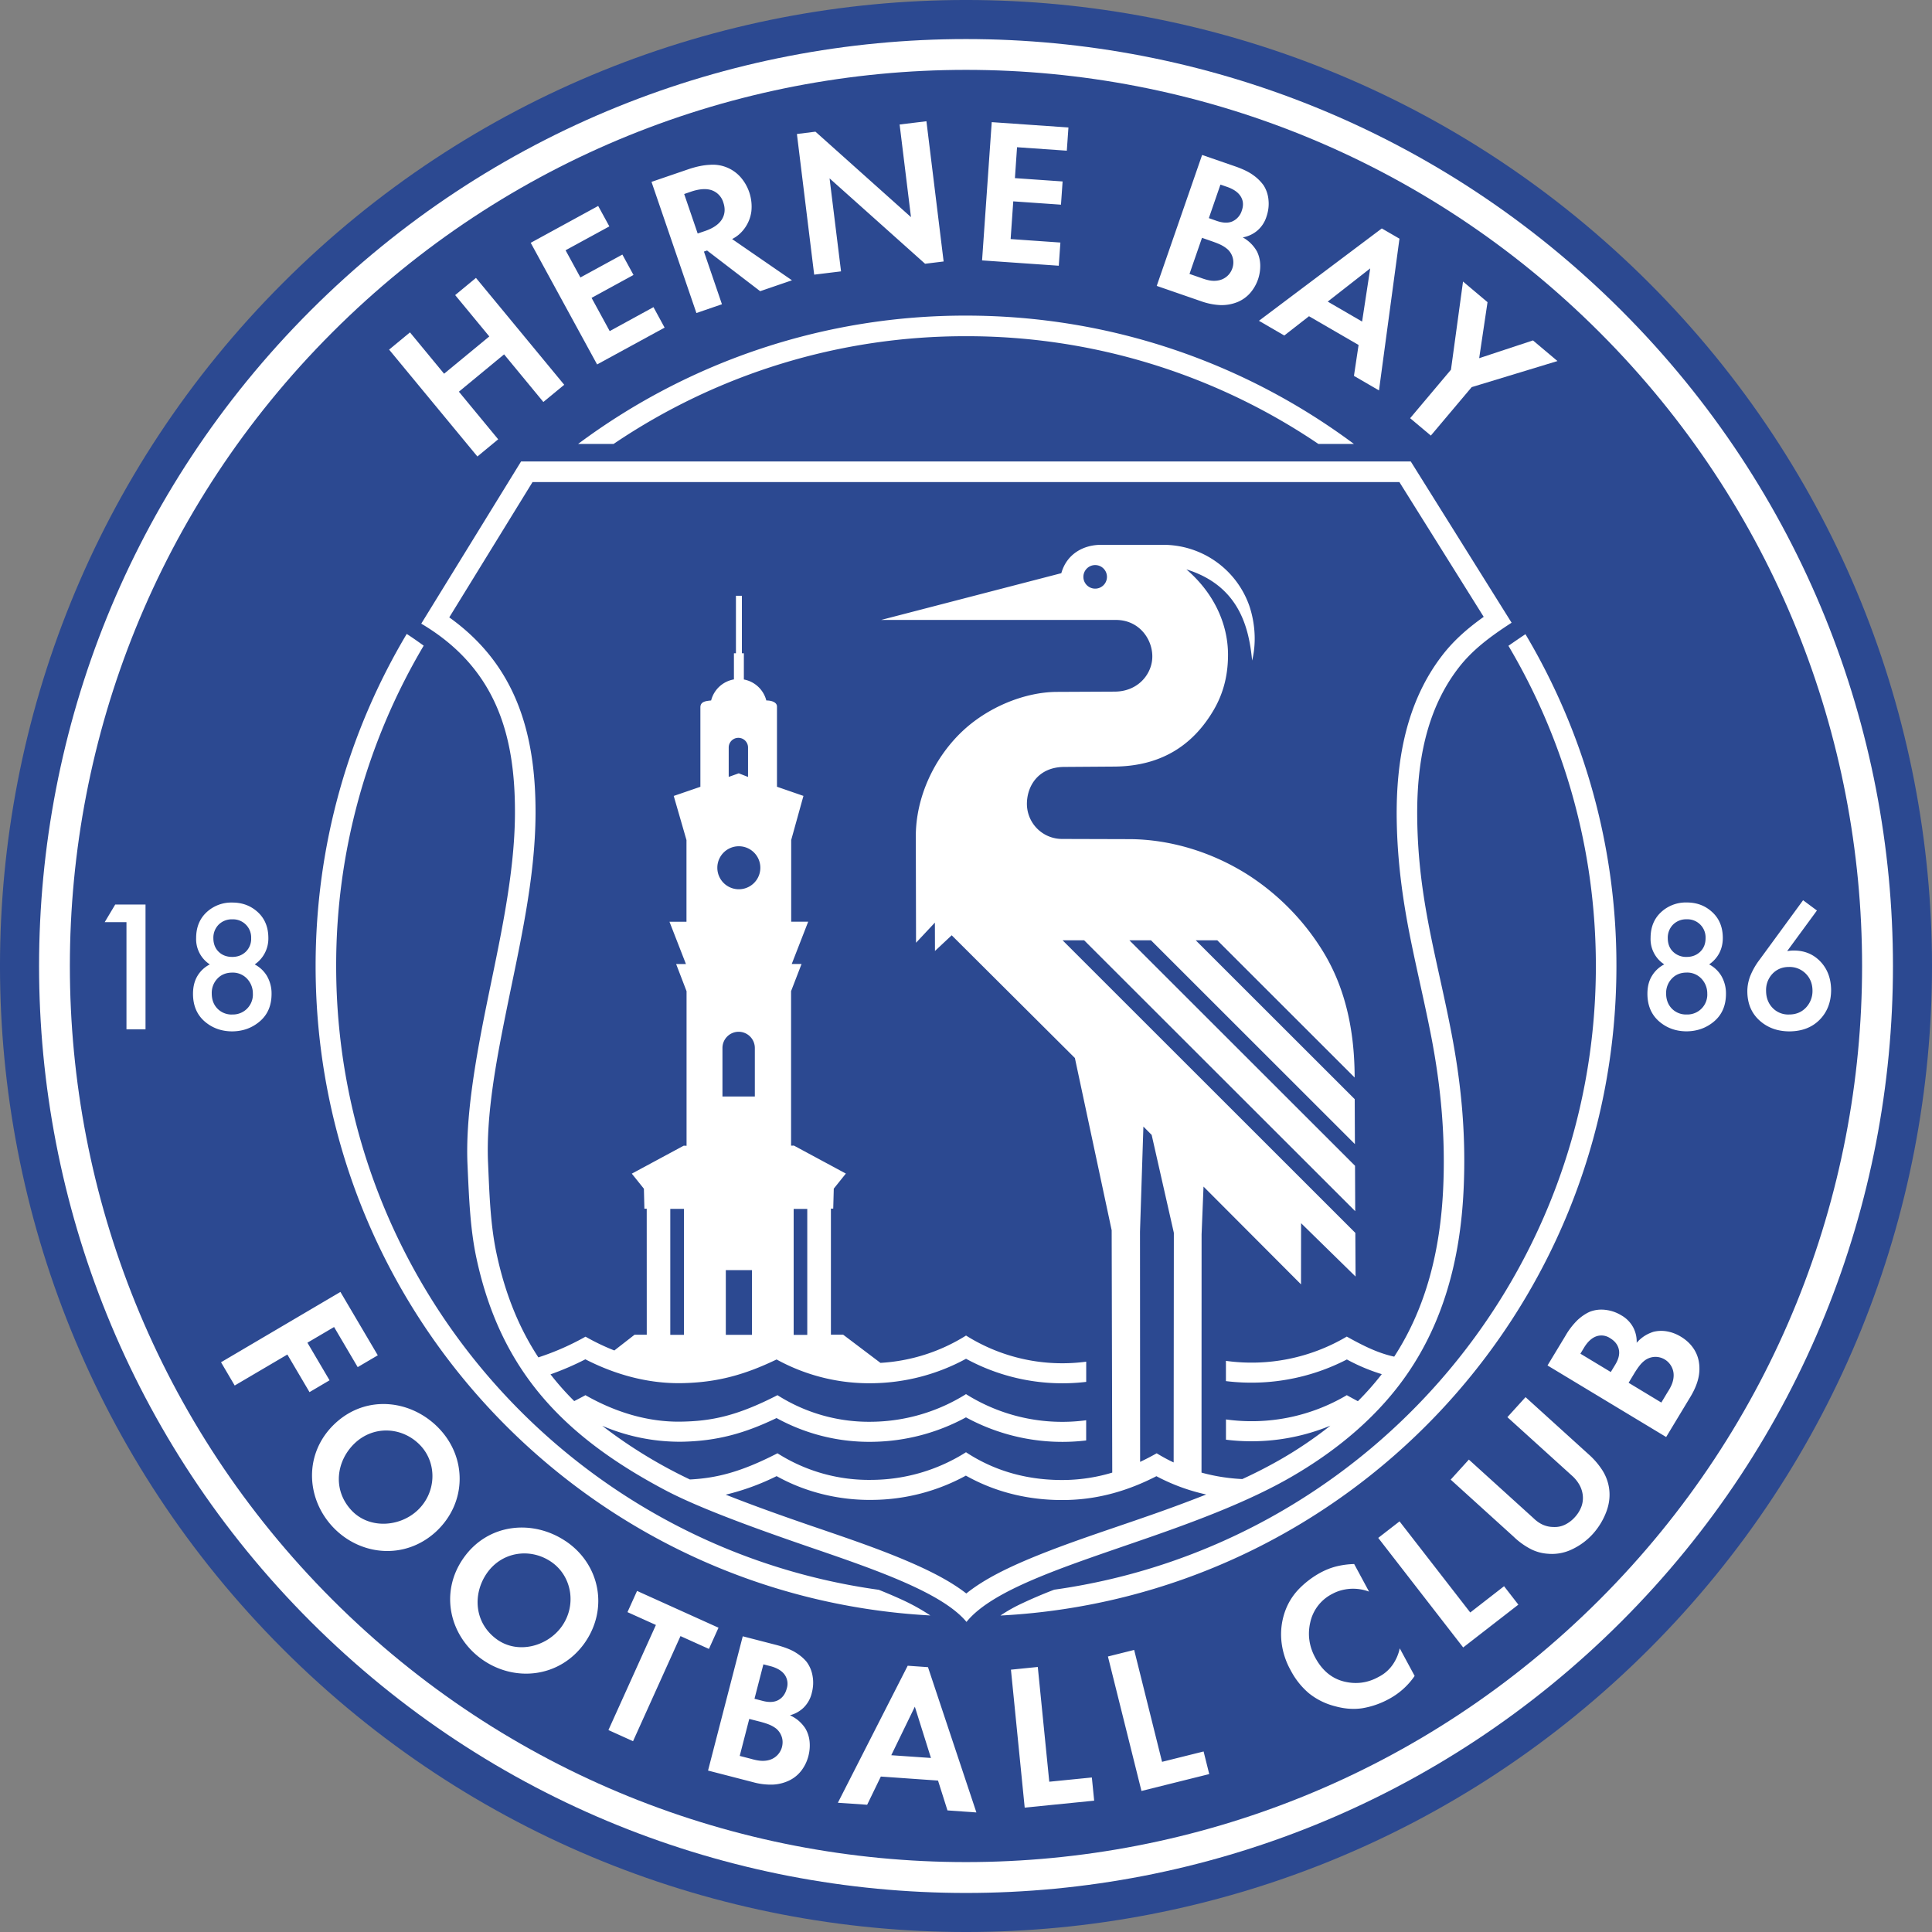 <svg xmlns="http://www.w3.org/2000/svg" width="500" height="500" fill="none"><rect width="100%" height="100%" fill="#808080" stroke="none"/><path fill="#2C4991" d="M426.78 426.78c97.63-97.63 97.63-255.93 0-353.56s-255.93-97.63-353.56 0-97.63 255.92 0 353.56c97.63 97.63 255.93 97.63 353.56 0Z"/><path fill="#fff" d="M419.63 419.63c93.69-93.68 93.69-245.57 0-339.26-93.68-93.68-245.57-93.68-339.26 0-93.68 93.69-93.68 245.58 0 339.26 93.69 93.69 245.58 93.69 339.26 0Z"/><path fill="#2C4991" d="M413.98 413.98c90.57-90.56 90.57-237.4 0-327.97-90.56-90.57-237.4-90.57-327.97 0-90.57 90.57-90.57 237.4 0 327.97 90.57 90.57 237.4 90.57 327.97 0Z"/><path fill="#fff" fill-rule="evenodd" d="M250 81.68c37.62 0 72.36 12.35 100.39 33.21h-9.19A162.25 162.25 0 0 0 250 87.01a162.26 162.26 0 0 0-91.2 27.88h-9.18A167.52 167.52 0 0 1 250 81.68Zm144.78 82.44A167.5 167.5 0 0 1 418.33 250c0 89.96-70.62 163.46-159.42 168.1a40.53 40.53 0 0 1 4.82-2.78 118.7 118.7 0 0 1 9.1-3.91c79.2-11.1 140.18-79.15 140.18-161.4 0-30.27-8.25-58.6-22.63-82.88 1.45-1 2.92-2.02 4.4-3Zm-154 253.96c-88.66-4.8-159.1-78.22-159.1-168.08 0-31.4 8.6-60.78 23.58-85.94 1.5.97 2.96 2 4.39 3.04A162.18 162.18 0 0 0 87 250c0 82.35 61.1 150.45 140.43 161.44 2.06.82 4.1 1.69 6.08 2.6 2.62 1.2 5.1 2.6 7.26 4.04Z" clip-rule="evenodd"/><path fill="#fff" fill-rule="evenodd" d="M134.84 119.42H365.1l26.1 41.74c-5.73 3.7-10.2 7.12-13.67 11.6-8.53 11-10.95 25-10.75 39.23.28 21.04 5.15 35.98 8.89 55.55 2.32 12.16 3.83 25.38 3.1 40.52-.88 18.38-5.43 34.08-14.33 47.16-7.37 10.83-17.87 19.87-30.48 27.13-10.5 6.04-23.6 11.02-36.38 15.47-20.61 7.19-40.46 13.25-47.45 21.93-6.16-7.41-22.74-13.25-39.72-19.06-14.51-4.98-29.27-10.3-38.2-15.01-26.38-13.96-42.64-30.92-48.9-60.04-1.6-7.42-1.92-15.16-2.33-24.45-.5-11.66 1.84-25.79 4.86-40.73 3.32-16.4 7.38-33.8 7.43-49.98.06-19.53-4.46-37.36-24.25-49.08l25.83-41.97h-.01Zm93.25 41.02h60.71c6.3 0 9.84 5.48 9.38 10.28-.42 4.2-3.97 8.24-9.67 8.27l-14.97.07c-8.3.03-18.06 3.93-24.88 10.57-7.03 6.84-11.66 16.82-11.65 26.85l.06 27.5 4.88-5.21.02 7.34 4.33-4.06 31.88 31.76 9.52 44.58.15 62.72a44.94 44.94 0 0 1-11.77 1.9c-9.23.22-18.15-1.95-26.08-7.17a46.05 46.05 0 0 1-24.28 7.15 44.08 44.08 0 0 1-24.51-6.88c-9.46 4.87-15.77 6.42-22.66 6.78a125.34 125.34 0 0 1-22.7-13.9 51.03 51.03 0 0 0 20.46 4.13c9.36-.15 16.54-2.23 24.66-6.13a49.78 49.78 0 0 0 24.82 6.15 52.06 52.06 0 0 0 24.2-6.33 52.19 52.19 0 0 0 31.11 5.98v-5.23a46.78 46.78 0 0 1-31.1-6.76 46.88 46.88 0 0 1-24.28 7.15 44.08 44.08 0 0 1-24.51-6.88c-10.5 5.4-17.13 6.73-24.98 6.85-8.63.14-17.05-2.48-24.72-6.85-.99.55-1.96 1.05-2.9 1.53a72.22 72.22 0 0 1-6.14-6.92 73.89 73.89 0 0 0 9.02-3.89c7.68 3.94 16.14 6.3 24.83 6.17 9.36-.15 16.54-2.23 24.66-6.13a49.77 49.77 0 0 0 24.81 6.15 52.06 52.06 0 0 0 24.22-6.33 52.18 52.18 0 0 0 31.1 5.98v-5.23a46.78 46.78 0 0 1-31.1-6.76 46.72 46.72 0 0 1-22.15 7.07l-9.66-7.3h-3.16v-32.62h.6l.14-5.17 3.13-3.9-13.44-7.24-.74.02v-39.99l2.71-7.03h-2.54l4.26-10.95h-4.4V217.4l3.17-11.42-6.85-2.37v-20.76c0-1.13-1.44-1.57-2.76-1.57a7.39 7.39 0 0 0-5.81-5.43v-6.78H192v-14.88h-1.54v14.88h-.52v6.76a7.38 7.38 0 0 0-5.9 5.45c-1.4.15-2.7.27-2.78 1.68v20.66l-6.9 2.37 3.3 11.42v21.14h-4.4l4.26 10.94h-2.54l2.7 7.04v40l-.73-.03-13.44 7.24 3.13 3.9.13 5.17h.6l.01 32.62h-3.16l-5.23 4.07c-2.55-1-5.04-2.2-7.46-3.57a67.37 67.37 0 0 1-12.2 5.36c-4.94-7.52-8.55-16.27-10.8-26.76-1.65-7.63-1.88-15.79-2.22-23.57-.56-12.64 2.25-27.06 4.75-39.44 3.37-16.66 7.48-33.96 7.54-51.02.06-21.08-5.28-38.54-22.33-50.72l21.55-35.02h224.34l21.82 34.88c-3.96 2.82-7.63 5.96-10.65 9.87-9.45 12.18-12.07 27.5-11.86 42.56.15 10.74 1.54 20.91 3.67 31.4 1.7 8.38 3.7 16.68 5.32 25.08 2.5 13.07 3.66 25.94 3.02 39.27-.74 15.36-4.22 30.31-12.66 43.28-4.32-.93-8.23-2.94-12.28-5.19a48.35 48.35 0 0 1-31.27 6.28v5.24a53.87 53.87 0 0 0 31.3-5.6 48.49 48.49 0 0 0 9.03 3.8 72.79 72.79 0 0 1-6.18 7c-.95-.5-1.91-1.02-2.87-1.56a48.35 48.35 0 0 1-31.27 6.28v5.24c9.1 1.14 18.46-.1 27.02-3.63a105 105 0 0 1-12.95 8.77 124.2 124.2 0 0 1-9.84 5.05 48.2 48.2 0 0 1-10.56-1.67l.02-61.65.5-12.37 25.23 25.3.02-15.83 14.1 13.81-.06-11.3-75.77-75.73h5.58l70.16 70.11-.05-11.75-58.4-58.36h5.59l52.78 52.75-.05-11.63-41.15-41.12h5.58l35.55 35.52v-.43c-.07-12.42-2.65-23.25-8.29-32.36a62.48 62.48 0 0 0-19.03-19.48c-9.64-6.2-20.66-9.4-31.05-9.42l-17.35-.05a9.1 9.1 0 0 1-9.09-9.45c.16-4.5 3.1-9.14 9.63-9.19l12.93-.09c13.16-.08 20.97-6.44 25.78-14.66 2.8-4.8 3.73-9.7 3.7-14.5-.07-7.97-3.77-15.87-10.78-21.88 13.95 4.33 16.23 15.54 17.02 23.6 1.08-4.4.83-9.32-.63-13.88A23.6 23.6 0 0 0 300.95 141h-16c-4.6 0-8.9 2.4-10.28 7.34l-46.56 12.08-.02.03Zm66.97 217.9-.03-59.61.88-27.18 2.14 2.16 5.74 25.34-.05 59.43c-1.5-.7-2.97-1.5-4.39-2.37a64.5 64.5 0 0 1-4.3 2.23Zm-11.63-232.1a3.05 3.05 0 1 1 0 6.1 3.05 3.05 0 0 1 0-6.1Zm-94.84 54.82 2.6-.93 2.4.94v-7.62a2.5 2.5 0 0 0-5 0v7.62Zm16.8 111.8h3.53v32.6h-3.52v-32.6Zm-17.55 15.85h6.76v16.74h-6.76v-16.74Zm-14.37-15.86H177v32.6h-3.53v-32.6Zm17.74-93.84a5.56 5.56 0 1 1 0 11.13 5.56 5.56 0 0 1 0-11.13Zm-4.23 64.76h8.37v-12.55a4.2 4.2 0 0 0-4.19-4.2 4.2 4.2 0 0 0-4.19 4.2v12.55h.01Zm125.18 103a50.4 50.4 0 0 1-12.88-4.73c-7.21 3.7-14.8 5.95-23.05 6.15-9.25.23-18.25-1.79-26.26-6.3a51.2 51.2 0 0 1-24.16 6.28c-8.59.13-17.3-1.95-24.82-6.15a61.96 61.96 0 0 1-13.18 4.8l2.24.87c6.5 2.52 13.09 4.85 19.68 7.12l2.41.82c8.16 2.8 16.46 5.62 24.34 9.1 4.4 1.95 9.49 4.46 13.6 7.66 4.89-3.93 11.3-6.87 16.62-9.1 9.49-3.94 19.41-7.12 29.12-10.5a401.37 401.37 0 0 0 16.34-6.01ZM32.73 266.38v-27.73H27.1l2.72-4.56h7.84v32.3h-4.94ZM65.93 249.6a8.02 8.02 0 0 1 3.12 2.92 9.02 9.02 0 0 1 1.23 4.68c0 3-1 5.36-3 7.09-2 1.73-4.39 2.6-7.16 2.63-2.8 0-5.2-.87-7.19-2.6-1.98-1.74-2.98-4.12-2.98-7.12 0-1.84.4-3.4 1.18-4.68a7.84 7.84 0 0 1 3.17-2.93 7.8 7.8 0 0 1-3.54-6.82c0-2.78.9-5 2.7-6.68a9.38 9.38 0 0 1 6.65-2.51c2.65 0 4.83.84 6.64 2.51 1.8 1.68 2.7 3.9 2.7 6.68a8.1 8.1 0 0 1-3.54 6.83h.02Zm-5.82-1.95c1.39 0 2.55-.44 3.49-1.33a4.62 4.62 0 0 0 1.4-3.5 4.7 4.7 0 0 0-4.89-4.9 4.8 4.8 0 0 0-3.53 1.38 4.81 4.81 0 0 0-1.36 3.51c0 1.42.46 2.62 1.37 3.51.92.9 2.1 1.33 3.51 1.33h.01Zm0 14.9a5.16 5.16 0 0 0 5.33-5.46 5.52 5.52 0 0 0-1.53-3.83 5.03 5.03 0 0 0-3.8-1.55c-1.55 0-2.86.51-3.84 1.55a5.32 5.32 0 0 0-1.47 3.83c0 1.62.49 2.93 1.47 3.94a5.13 5.13 0 0 0 3.84 1.53ZM442.32 249.58a8.1 8.1 0 0 1 3.13 2.93 9 9 0 0 1 1.23 4.67c0 3-1 5.36-3 7.1-2 1.72-4.39 2.6-7.16 2.63-2.8 0-5.2-.87-7.19-2.61-1.98-1.75-2.98-4.12-2.98-7.12 0-1.84.4-3.4 1.2-4.67a7.97 7.97 0 0 1 3.16-2.93 7.79 7.79 0 0 1-3.54-6.83c0-2.78.9-5 2.7-6.67a9.38 9.38 0 0 1 6.65-2.52c2.65 0 4.83.84 6.63 2.52 1.81 1.67 2.71 3.9 2.71 6.67 0 1.42-.3 2.71-.89 3.87a8.1 8.1 0 0 1-2.64 2.96Zm-5.8-1.93c1.38 0 2.54-.44 3.48-1.33.93-.9 1.4-2.06 1.4-3.51a4.7 4.7 0 0 0-4.89-4.9 4.8 4.8 0 0 0-3.53 1.38 4.81 4.81 0 0 0-1.36 3.52c0 1.41.45 2.62 1.37 3.5a4.83 4.83 0 0 0 3.51 1.34h.01Zm0 14.9a5.16 5.16 0 0 0 5.32-5.47 5.52 5.52 0 0 0-1.53-3.82 5.03 5.03 0 0 0-3.8-1.56c-1.55 0-2.87.52-3.84 1.56a5.37 5.37 0 0 0-1.48 3.82c0 1.62.5 2.93 1.48 3.95a5.13 5.13 0 0 0 3.84 1.52ZM466.64 232.98l3.58 2.66-7.7 10.5.82-.1c.3-.03.6-.04.92-.04 2.78 0 5.06.96 6.87 2.86 1.8 1.9 2.72 4.34 2.76 7.31 0 3.13-.98 5.7-2.93 7.7-1.95 2-4.56 3.02-7.81 3.05-3.13 0-5.73-.95-7.82-2.85-2.08-1.9-3.12-4.42-3.12-7.55 0-1.23.23-2.48.68-3.75a18.1 18.1 0 0 1 2.51-4.43l11.23-15.35.01-.01Zm-3.68 17.27c-1.7 0-3.12.59-4.23 1.74a6.12 6.12 0 0 0-1.67 4.41c0 1.78.57 3.3 1.7 4.46a5.58 5.58 0 0 0 4.3 1.69c1.71 0 3.13-.57 4.26-1.72a6.22 6.22 0 0 0 1.75-4.43c0-1.77-.58-3.24-1.72-4.4a5.87 5.87 0 0 0-4.39-1.75ZM106.1 86.02l8.83 10.7 11.7-9.65-8.83-10.7 5.38-4.45 22.84 27.66-5.4 4.45-10.16-12.32-11.7 9.66 10.17 12.32-5.38 4.45-22.85-27.66 5.4-4.46ZM154.81 53.3l2.89 5.29-11.33 6.18 3.84 7.04 10.86-5.93 2.88 5.28-10.85 5.93 4.69 8.6 11.33-6.2 2.88 5.3-17.47 9.53-17.18-31.48 17.46-9.54ZM168.6 47.07l9.82-3.36c1.94-.63 3.68-.98 5.21-1.05a9.61 9.61 0 0 1 7.95 3.1 11.58 11.58 0 0 1 2.87 8.97 9.6 9.6 0 0 1-3.21 5.96c-.54.46-1.13.85-1.77 1.18l15.49 10.67-8.23 2.82-13.74-10.53-.81.28 4.66 13.63-6.61 2.27-11.62-33.94Zm8.46 3.13 3.5 10.23 1.89-.64c2.13-.73 3.6-1.75 4.39-3.03.78-1.3.9-2.74.36-4.34a4.8 4.8 0 0 0-2.86-3.13c-1.38-.53-3.14-.45-5.29.24l-1.98.68h-.01ZM217.66 70.23l-6.95.85-4.47-36.4 4.8-.6 24.72 22.11-2.94-23.97 6.94-.84 4.45 36.29-4.8.59-24.72-22.1 2.97 24.07ZM276.51 33l-.42 6-12.88-.9-.55 8 12.34.86-.42 6.01-12.35-.86-.68 9.76 12.88.9-.42 6-19.85-1.38 2.5-35.78 19.85 1.38ZM311.1 40.1l8.4 2.9c2.1.72 3.71 1.5 4.84 2.33a11.5 11.5 0 0 1 2.7 2.67 8.34 8.34 0 0 1 1.25 3.82c.14 1.43-.05 2.86-.54 4.28a7.81 7.81 0 0 1-2.44 3.65 8.05 8.05 0 0 1-3.68 1.69 9.41 9.41 0 0 1 3.69 3.67c.52 1.09.8 2.26.83 3.5a10.7 10.7 0 0 1-2.65 7.27 8.9 8.9 0 0 1-3.21 2.28c-1.41.57-2.9.84-4.43.8a17.27 17.27 0 0 1-5.1-1.03l-11.4-3.94 11.75-33.9Zm4.75 7.67-3 8.68 1.87.66c1.69.61 3.1.68 4.24.18a4.5 4.5 0 0 0 2.43-2.83c.46-1.32.37-2.5-.25-3.55-.62-1.05-1.74-1.87-3.36-2.47l-1.93-.67Zm-4.77 13.77-3.24 9.35 2.85.99c1.08.4 1.99.66 2.73.75.74.09 1.45.05 2.1-.1a4.69 4.69 0 0 0 3.44-3.18 4.62 4.62 0 0 0-1.15-4.73c-.46-.42-1-.8-1.6-1.12-.61-.33-1.51-.69-2.7-1.1l-2.43-.85ZM350.4 97.28l1.2-8-12.83-7.44-6.4 4.99-6.56-3.81 31.8-23.9 4.57 2.65-5.3 39.27-6.49-3.77Zm-6.79-19.23 8.9 5.17 2.1-13.76-11 8.6ZM364.94 108.23l10.57-12.55 3.12-22.82 6.34 5.34-2.16 14.5 13.92-4.6 6.34 5.34-22.2 6.75-10.57 12.54-5.36-4.5ZM97.77 350.75l-5.2 3.06-6.11-10.38-6.9 4.06 5.73 9.73-5.19 3.06-5.73-9.73-13.63 8.02-3.54-6.02 30.9-18.2 9.67 16.4ZM146.45 398.88c8.74 5.9 11.16 17.4 4.82 26.37-6.4 8.96-18.04 10.15-26.43 4.26-8.42-5.92-11.23-17.3-4.86-26.32 6.34-8.99 17.95-10.05 26.47-4.3ZM128.5 424.2c5.4 3.97 13 1.96 16.75-3.1 4.07-5.5 2.83-13.2-2.6-16.9-5.44-3.71-12.88-2.67-16.78 3.14-3.54 5.3-3.13 12.62 2.63 16.86ZM113.5 369.56c7.36 7.54 7.4 19.3-.63 26.8-8.09 7.47-19.74 6.27-26.75-1.2-7.04-7.52-7.48-19.22.6-26.77 8.04-7.52 19.62-6.18 26.79 1.17ZM90.8 390.7c4.49 5 12.33 4.58 17.03.38 5.1-4.55 5.45-12.34.9-17.07-4.57-4.75-12.08-5.24-17.08-.35-4.55 4.47-5.63 11.73-.85 17.04ZM183.47 426.74l-7.36-3.32-12.28 27.2-6.37-2.88 12.29-27.2-7.36-3.32 2.48-5.49 21.08 9.52-2.48 5.49ZM192.22 423.47l8.6 2.22c2.14.56 3.82 1.2 5.02 1.94 1.2.73 2.16 1.55 2.9 2.44a8.42 8.42 0 0 1 1.56 3.72c.25 1.4.18 2.85-.2 4.31a7.85 7.85 0 0 1-2.13 3.84 7.96 7.96 0 0 1-3.53 1.97c.89.42 1.65.9 2.29 1.46a9.87 9.87 0 0 1 1.67 1.9 8.28 8.28 0 0 1 1.12 3.43c.12 1.24.02 2.48-.3 3.73a10.56 10.56 0 0 1-1.78 3.74 8.78 8.78 0 0 1-3.01 2.53 10.93 10.93 0 0 1-4.35 1.15 17 17 0 0 1-5.18-.62l-11.66-3.01 8.98-34.73v-.02Zm5.34 7.27-2.3 8.9 1.93.5c1.72.48 3.14.43 4.23-.16 1.1-.6 1.83-1.6 2.2-3.02a4.06 4.06 0 0 0-.53-3.52c-.7-1-1.9-1.73-3.55-2.2l-1.97-.51Zm-3.65 14.1-2.47 9.59 2.91.75c1.1.32 2.03.49 2.78.52.75.03 1.45-.06 2.1-.26a4.73 4.73 0 0 0 3.18-3.46c.2-.9.16-1.76-.12-2.56a4.74 4.74 0 0 0-1.4-2.05 7.68 7.68 0 0 0-1.7-.99c-.63-.27-1.54-.57-2.76-.88l-2.5-.64-.02-.01ZM245.2 468.52l-2.44-7.71-14.8-1.04-3.54 7.3-7.58-.52 18.07-35.46 5.25.37 12.53 37.6-7.5-.53Zm-14.54-14.27 10.27.71-4.17-13.27-6.1 12.56ZM261.63 432.11l6.95-.7 2.97 29.7 11.02-1.1.6 6-17.98 1.8-3.56-35.7ZM286.73 428.7l6.79-1.7 7.22 28.96 10.75-2.68 1.46 5.85-17.54 4.37-8.68-34.8ZM362.26 426.6l3.85 7.13a18.83 18.83 0 0 1-6.75 6.02 21.7 21.7 0 0 1-6.86 2.35c-2.22.32-4.53.15-6.95-.52a17.66 17.66 0 0 1-6.8-3.36 19.68 19.68 0 0 1-4.7-5.9 19.5 19.5 0 0 1-2.4-7.4c-.28-2.58-.01-5.1.8-7.56.74-2.22 1.9-4.18 3.47-5.88a23.4 23.4 0 0 1 5.8-4.47c1.38-.74 2.79-1.3 4.23-1.65 1.45-.35 2.95-.55 4.51-.59l3.85 7.14a11.9 11.9 0 0 0-4.96-.72c-1.65.13-3.15.55-4.5 1.28a10.85 10.85 0 0 0-5.73 7.29c-.76 3.2-.34 6.29 1.28 9.26 1.79 3.31 4.27 5.36 7.41 6.15 3.15.78 6.15.38 8.97-1.19a9.81 9.81 0 0 0 3.57-3.05 11.6 11.6 0 0 0 1.9-4.33h.01ZM356.68 398.01l5.52-4.28 18.3 23.58 8.75-6.8 3.7 4.77-14.28 11.08L356.68 398ZM375.44 382.92l4.7-5.18 16.7 15.14c.82.8 1.66 1.38 2.52 1.75.85.36 1.71.54 2.57.55a6.07 6.07 0 0 0 3.02-.56 8.3 8.3 0 0 0 2.64-2 8.35 8.35 0 0 0 1.7-2.78c.35-1 .45-2.04.3-3.1a7.1 7.1 0 0 0-.84-2.47 9.27 9.27 0 0 0-1.94-2.38l-16.7-15.13 4.7-5.18 16.26 14.74a20.08 20.08 0 0 1 3.63 4.2 11.9 11.9 0 0 1 1.66 4.22c.38 2.09.19 4.2-.58 6.33a18.14 18.14 0 0 1-3.47 5.82 17.02 17.02 0 0 1-5.48 4.08 11.91 11.91 0 0 1-6.22 1.14 11.31 11.31 0 0 1-4.4-1.19 18.91 18.91 0 0 1-4.5-3.24l-16.26-14.74v-.02ZM400.5 353.37l4.59-7.59a18.82 18.82 0 0 1 3.29-4.26c1.05-.94 2.1-1.63 3.16-2.08a8.4 8.4 0 0 1 4-.44c1.44.17 2.8.64 4.08 1.42a7.92 7.92 0 0 1 3.07 3.14c.64 1.24.93 2.56.88 3.95a9.74 9.74 0 0 1 2.05-1.78c.71-.45 1.48-.8 2.3-1.06a8.4 8.4 0 0 1 3.6-.09c1.22.23 2.38.68 3.48 1.35 1.26.76 2.29 1.68 3.08 2.77a8.74 8.74 0 0 1 1.56 3.6c.27 1.5.22 3-.14 4.5s-1.05 3.1-2.07 4.78l-6.23 10.32-30.72-18.53h.02Zm8.5-3.04 7.87 4.75 1.03-1.7c.96-1.51 1.32-2.88 1.06-4.1-.25-1.22-1-2.2-2.26-2.96a4.04 4.04 0 0 0-3.52-.5c-1.16.4-2.2 1.32-3.12 2.77l-1.06 1.75Zm12.48 7.53 8.47 5.12 1.55-2.58c.63-.96 1.06-1.8 1.3-2.51.24-.71.35-1.41.34-2.08a4.67 4.67 0 0 0-.64-2.28 4.7 4.7 0 0 0-4.25-2.37 4.7 4.7 0 0 0-2.37.77c-.52.36-1 .8-1.43 1.33-.44.53-1 1.33-1.64 2.4l-1.33 2.21Z" clip-rule="evenodd"/></svg>